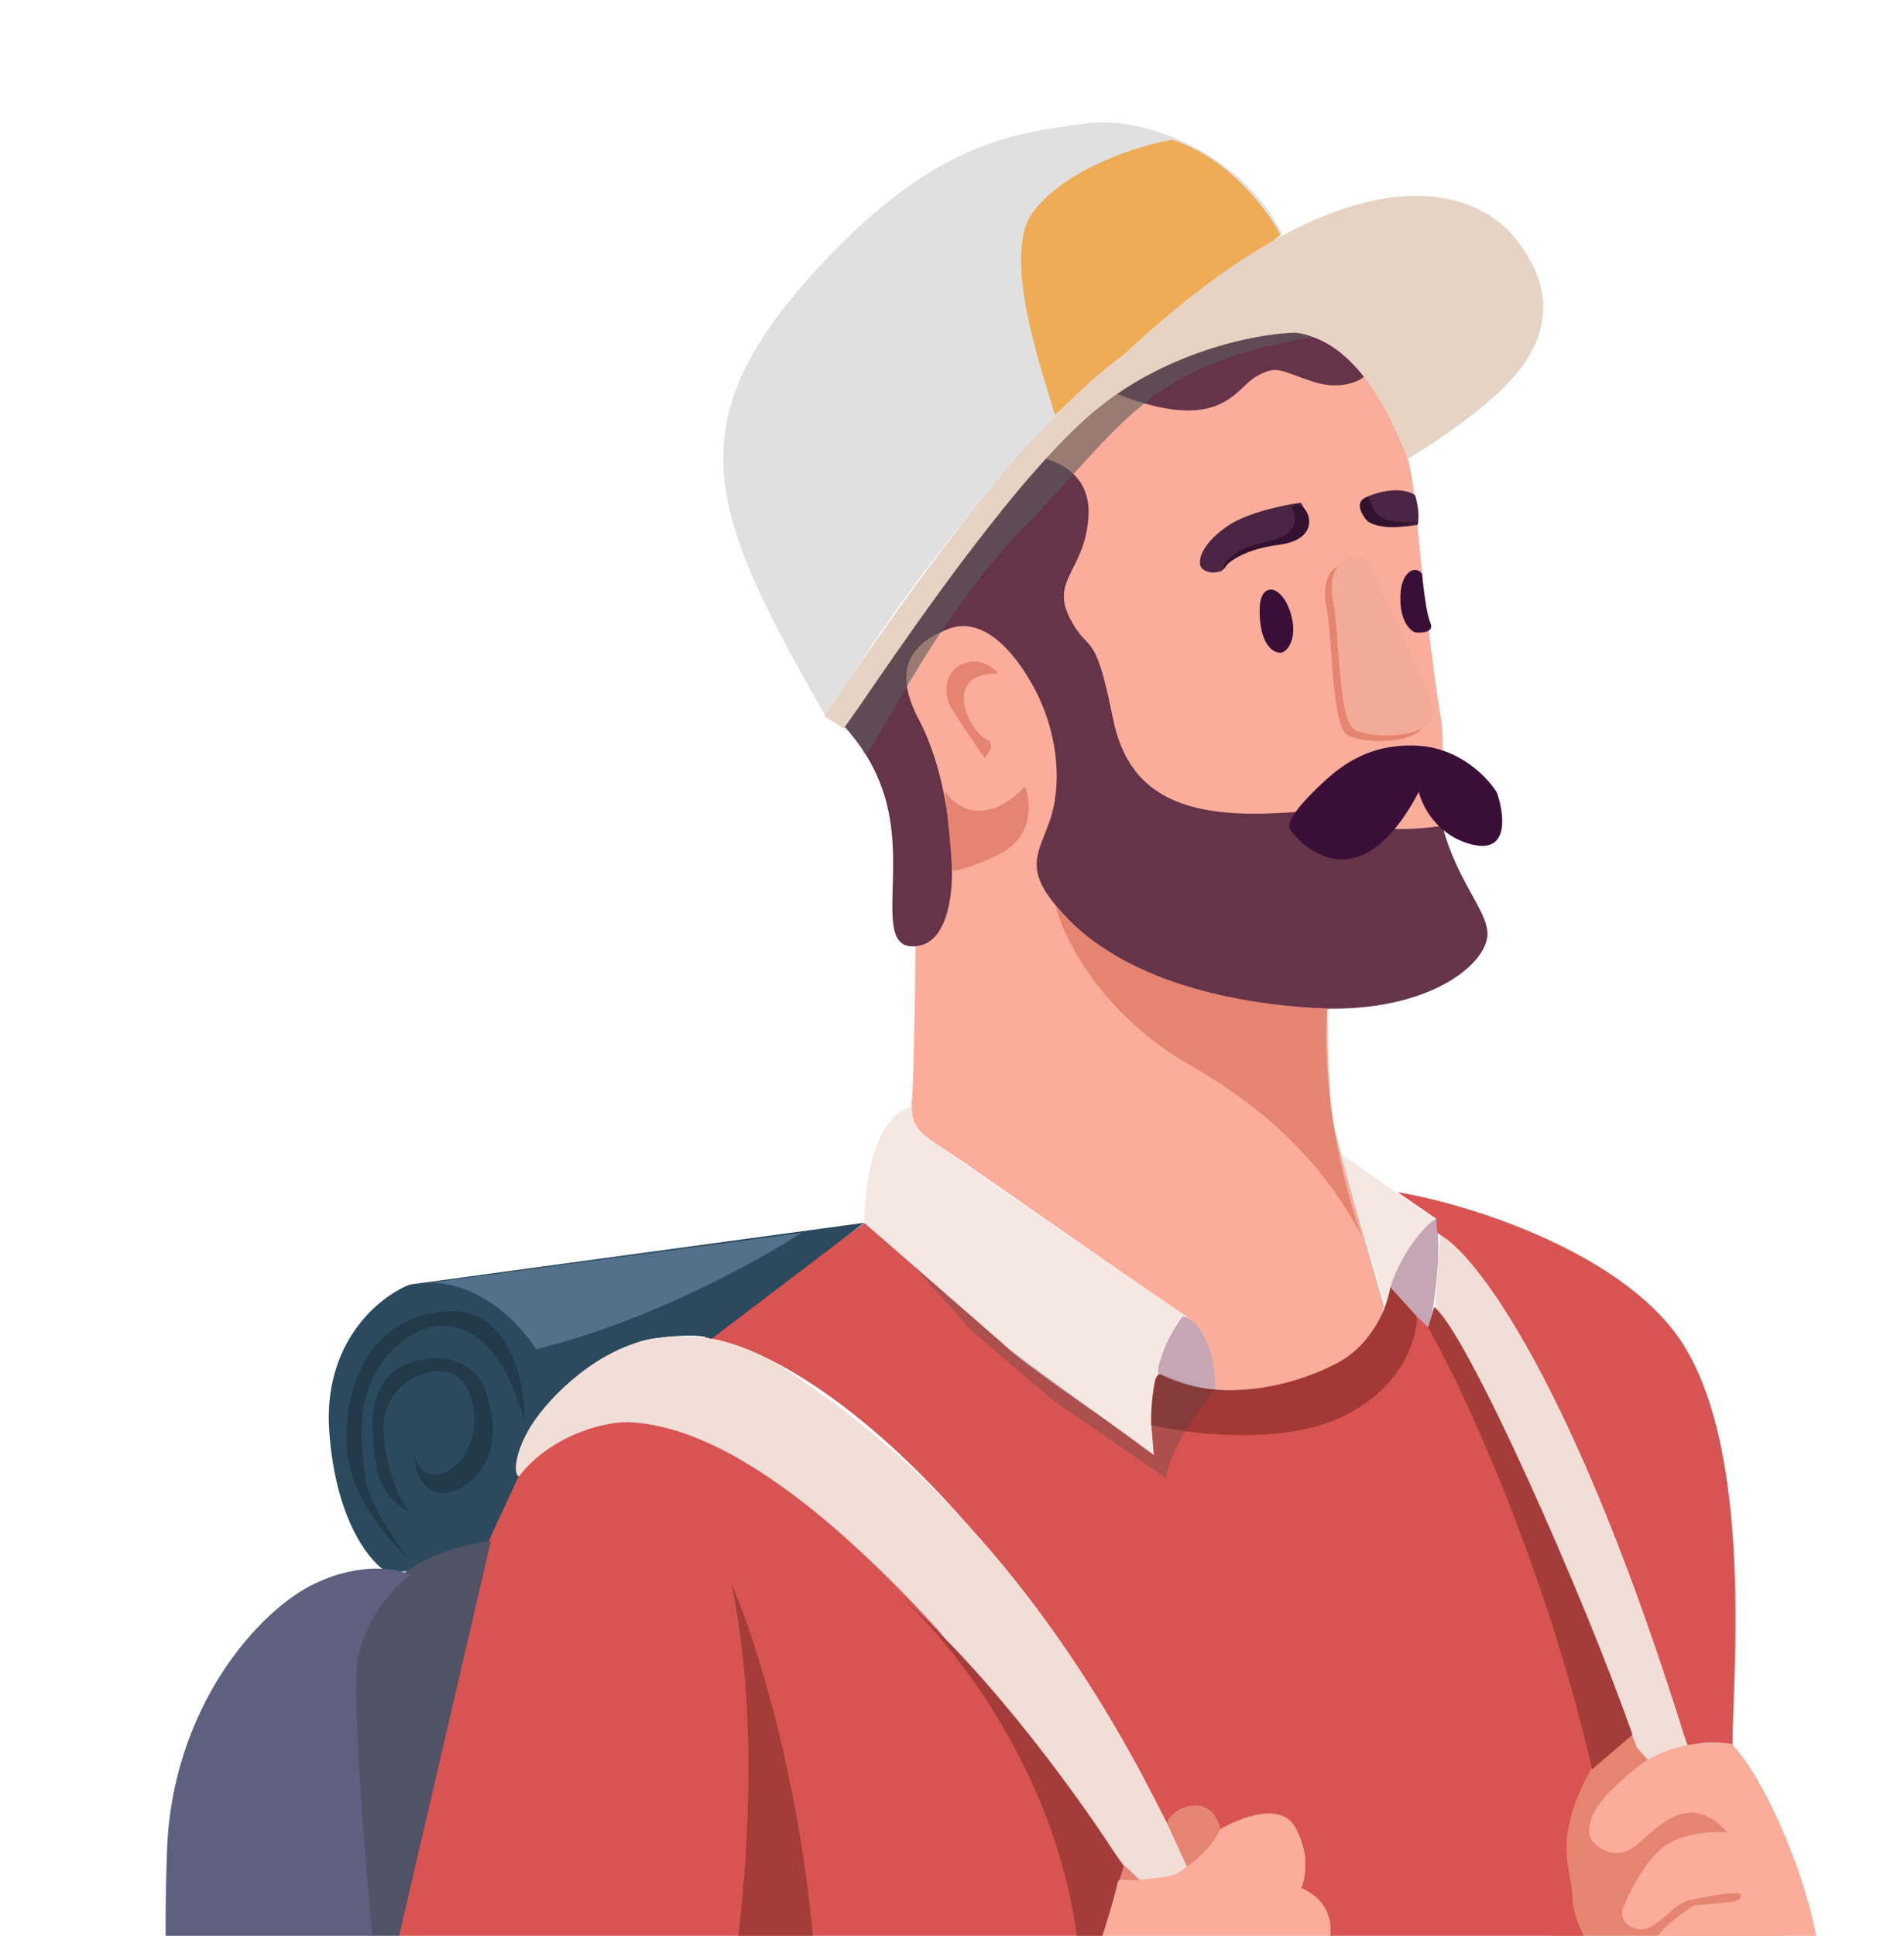 <svg width="367" height="373" viewBox="0 0 367 373" fill="none" xmlns="http://www.w3.org/2000/svg">
<g filter="url(#filter0_d)">
<path d="M196.177 45.871L200.225 57.443" stroke="#00CCB1" stroke-width="1.03" stroke-linecap="round" stroke-linejoin="round"/>
<path d="M222.541 42.639L218.775 56.392" stroke="#00CCB1" stroke-width="1.03" stroke-linecap="round" stroke-linejoin="round"/>
<path d="M244.133 60.453L230.575 65.658" stroke="#00CCB1" stroke-width="1.03" stroke-linecap="round" stroke-linejoin="round"/>
<path d="M160.398 40.846C129.772 72.574 135.512 89.024 159.331 130.407C179.067 95.8 222.935 46.207 247.119 37.191C240.125 22.661 221.578 14.121 208.977 15.921C196.375 17.72 181.53 18.955 160.398 40.846Z" fill="#E0E0E0"/>
<path d="M87.853 322.93C67.431 311.993 35.361 279.924 48.153 228.23C69.407 142.339 149.612 167.812 163.563 188.18C174.603 204.298 155.861 214.867 147.901 201.021C140.037 187.34 178.317 153.923 220.819 238.436" stroke="white" stroke-width="4.98" stroke-linecap="round" stroke-linejoin="round" stroke-dasharray="13.17 13.17"/>
<path d="M199.176 32.862C205.693 24.371 219.711 20.104 225.905 19.032C236.82 22.447 244.402 32.681 246.829 37.371L203.319 71.994C201.476 65.323 192.66 41.353 199.176 32.862Z" fill="#EEAC57"/>
<path d="M266.422 69.406C262.916 61.393 252.834 57.141 248.231 56.017C230.702 53.291 209.79 71.143 202.092 79.816L179.974 108.059L170.376 121.276L173.807 132.609L176.489 174.797C176.385 183.55 176.087 201.759 175.726 204.569C175.364 207.379 176.434 209.519 177.013 210.238L185.222 215.663C197.303 224.079 222.78 241.794 228.039 245.327C233.298 248.861 234.266 256.775 234.278 259.731C257.595 261.622 265.719 249.156 266.762 243.66C264.141 234.641 258.26 214.572 257.147 209.119C256.033 203.665 255.847 192.007 255.893 186.86L279.02 156.982C277.176 149.434 278.566 135.035 277.8 130.862C277.035 126.688 274.773 110.307 273.276 93.856C271.779 77.405 270.805 79.422 266.422 69.406Z" fill="#FAAD9A"/>
<path d="M252.973 65.601C258.065 67.298 261.726 65.705 262.92 64.696C257.633 57.462 250.921 55.759 246.295 55.794C241.669 55.829 235.491 56.704 228.431 59.661C222.782 62.026 216.189 66.433 214.902 67.835C235.318 76.006 238.053 66.959 242.087 64.663C246.121 62.367 246.608 63.48 252.973 65.601Z" fill="#653449"/>
<path d="M249.005 111.11C248.003 106.881 245.944 105.731 245.039 105.684C244.274 105.753 242.361 105.925 242.883 111.667C243.357 116.87 245.771 117.962 246.918 117.857C248.066 117.753 250.007 115.339 249.005 111.11Z" fill="#390F37"/>
<path d="M275.725 112.137C274.946 110.356 274.31 105.065 274.09 102.642C272.768 100.834 269.812 102.26 269.916 107.651C270 111.964 271.876 113.645 272.804 113.946C274.102 114.085 276.504 113.918 275.725 112.137Z" fill="#390F37"/>
<path d="M236.85 93.299C240.634 90.795 247.678 89.357 250.727 88.951C253.858 93.68 250.206 95.941 246.38 96.29C242.554 96.638 237.372 99.038 236.399 101.055C235.425 103.073 231.912 102.621 231.39 101.125C230.868 99.63 232.12 96.43 236.85 93.299Z" fill="#4B2443"/>
<path d="M249.005 89.888C249.759 91.105 250.453 93.922 247.197 95.453C243.139 97.361 237.316 96.744 235.147 102.675C235.14 102.691 235.135 102.707 235.129 102.723C235.135 102.707 235.141 102.691 235.147 102.675C235.705 101.193 238.728 98.072 246.571 97.053C256.484 95.765 251.057 87.001 249.005 89.888Z" fill="#33122F"/>
<path d="M272.748 87.486C269.799 85.594 265.12 87.023 263.149 87.974C263.219 92.981 264.367 92.879 266.349 93.47C267.935 93.943 271.624 93.504 273.271 93.226C273.688 91.028 273.096 88.483 272.748 87.486Z" fill="#4B2443"/>
<path d="M265.731 91.445C267.4 92.836 271.643 92.836 273.556 92.662C267.546 94.444 264.351 93.242 263.505 92.418C262.647 91.468 261.292 89.303 262.739 88.246C264.548 86.924 263.644 89.706 265.731 91.445Z" fill="#33122F"/>
<path d="M260.233 100.847C262.32 100.04 263.816 104.893 264.303 107.42C266.17 112.393 270.266 123.772 271.713 129.504C273.522 136.669 263.436 136.043 261.314 133.922C259.192 131.801 258.773 114.48 257.973 109.924C257.173 105.368 257.625 101.856 260.233 100.847Z" fill="#FAAD9A"/>
<path d="M259.364 100.494C262.382 99.602 264.332 104.413 264.93 106.931C267.406 111.848 272.82 123.107 274.666 128.803C276.973 135.922 262.567 135.69 259.614 133.644C256.662 131.598 256.741 114.232 255.775 109.691C254.808 105.15 255.593 101.608 259.364 100.494Z" fill="#E68472"/>
<path d="M260.662 99.417C263.68 98.526 265.63 103.337 266.228 105.854C268.704 110.772 274.118 122.031 275.964 127.727C278.272 134.846 263.865 134.614 260.912 132.568C257.96 130.522 258.039 113.156 257.073 108.615C256.107 104.074 256.891 100.532 260.662 99.417Z" fill="#F3AA98"/>
<path d="M209.803 91.523C210.275 83.148 203.357 80.979 200.981 80.296L178.948 108.531L162.872 132.054C164.066 133.874 169.683 139.077 171.515 149.783C173.714 162.641 168.839 175.486 176.838 174.372C183.237 173.481 183.863 162.546 183.375 157.19C183.305 152.182 181.955 139.884 177.113 130.758C171.06 119.35 177.633 115.281 182.85 113.263C188.067 111.245 193.806 114.966 198.85 123.765C203.894 132.564 204.834 142.894 202.399 150.059C199.965 157.224 196.731 159.833 206.088 169.396C215.444 178.96 232.209 185.15 253.147 186.331C274.084 187.512 285.631 178.746 286.639 172.868C287.446 168.166 280.988 162.581 278.024 151.206C267.98 152.737 259.741 151.399 256.587 147.829C232.554 150.787 218.051 148.249 214.502 130.442C210.953 112.635 209.944 118.513 206.187 111.14C202.431 103.766 209.213 101.992 209.803 91.523Z" fill="#653449"/>
<path d="M273.441 135.792C281.51 136.292 286.867 142.028 288.537 144.834C289.928 148.822 290.979 156.416 284.051 154.886C277.123 153.357 274.115 147.433 273.477 144.662C261.306 167.757 249.584 153.393 248.679 151.933C247.775 150.472 250.557 147.132 254.104 143.723C257.651 140.315 263.355 135.167 273.441 135.792Z" fill="#390F37"/>
<g style="mix-blend-mode:multiply">
<path d="M232.233 58.233C242.061 54.526 249.994 55.588 252.962 57.118C221.034 62.337 216.688 73.92 197.63 93.399C178.572 112.877 167.514 139.728 166.505 137.12C165.698 135.033 163.548 132.889 162.575 132.077C172.045 118.872 189.017 92.95 200.633 80.709C210.545 70.264 221.708 62.202 232.233 58.233Z" fill="#5A5A5A" fill-opacity="0.6"/>
</g>
<path d="M208.904 73.079C191.099 89.371 168.228 124.883 162.618 132.466L158.931 130.101C188.804 85.336 205.771 68.32 216.625 60.419C259.994 19.839 283.93 28.045 291.916 37.811C301.899 50.018 295.994 59.382 292.718 63.583C288.323 69.22 278.86 75.985 271.301 80.53C264.043 61.059 255.104 56.815 249.714 56.191C243.036 56.285 223.629 59.607 208.904 73.079Z" fill="#E7D3C3"/>
<path d="M183.037 127.91C182.098 126.067 181.68 121.476 185.784 119.946C188.938 118.77 191.446 120.666 192.42 121.886C181.109 121.601 186.996 133.264 190.111 134.524C192.022 135.297 190.458 137.393 189.751 138.1C187.826 135.318 183.789 129.385 183.037 127.91Z" fill="#E68472"/>
<path d="M197.568 143.567C190.835 150.968 184.55 148.408 182.138 144.513L182.955 152.539L183.623 159.88C184.156 160.088 190.031 158.249 193.325 156.297C199.474 152.651 198.577 146.175 197.568 143.567Z" fill="#E68472"/>
<path d="M229.382 197.305C212.131 187.456 204.895 172.659 203.434 166.491C216.986 183.157 243.781 185.965 255.78 186.416C254.64 204.419 259.759 223.086 262.461 230.169C258.774 223.561 250.947 209.615 229.382 197.305Z" fill="#E68472"/>
<path d="M227.987 245.638C233.079 247.335 234.329 255.99 234.283 259.723C228.823 259.063 225.241 257.846 223.189 256.49C223.189 253.095 226.492 247.574 227.987 245.638Z" fill="#C6A6B5"/>
<path d="M177.82 210.542C175.789 208.567 175.629 206.241 175.803 205.326C168.262 207.246 166.564 221.082 166.657 227.76L194.309 251.86L222.413 272.448C220.242 258.758 225.264 248.658 228.046 245.319C212.15 234.55 179.852 212.518 177.82 210.542Z" fill="#F5E7E2"/>
<path d="M276.529 227.023L258.408 214.399L267.187 244.002C268.467 237.713 273.678 229.597 276.529 227.023Z" fill="#F5E7E2"/>
<path d="M92.523 291.53C97.808 268.212 119.544 253.582 144.448 260.189L216.798 351.585C213.262 362.194 205.81 385.142 204.28 392.07C202.75 398.999 179.02 415.456 167.346 422.819L71.35 389.507C76.206 366.563 87.238 314.847 92.523 291.53Z" fill="#D75452"/>
<path d="M276.821 226.921C278.018 233.292 276.403 244.004 275.384 248.34L267.988 240.068C270.158 233.39 274.734 228.01 276.821 226.921Z" fill="#C6A6B5"/>
<path d="M323.759 250.108C312.016 232.969 282.195 223.858 269.408 221.806L276.816 226.919L277.06 229.597C286.973 236.795 300.213 262.665 301.257 265.656C302.092 268.049 317.793 308.898 325.539 329.024C327.236 327.327 331.857 327.806 333.955 328.258C333.781 317.859 338.438 271.531 323.759 250.108Z" fill="#D75452"/>
<path d="M315.425 324.854L328.434 336.4C334.011 346.822 345.333 367.805 346 368.362C346.668 368.918 341.757 369.776 339.218 370.136L341.76 398.064L321.692 410.691C320.973 407.028 319.479 399.089 319.257 396.64C318.978 393.579 313.657 390.206 306.839 383.111C300.022 376.017 298.56 359.948 298.386 358.036C298.246 356.505 299.625 340.564 300.331 332.785L315.425 324.854Z" fill="#E68472"/>
<path d="M166.658 227.754C157.36 234.386 138.188 248.089 135.879 249.842C149.907 251.394 187.376 272.313 225.028 343.568C225.318 342.512 226.739 340.326 230.106 340.02C233.472 339.713 234.367 343.968 234.634 345.487C238.726 343.829 247.969 340.477 250.279 345.513C252.588 350.549 251.258 354.57 250.609 355.915C252.232 356.796 255.841 359.65 256.092 362.405C256.342 365.16 255.332 367.607 254.926 368.801C256.167 371.131 258.688 377.377 257.826 381.467C260.249 385.49 261.677 395.318 246.736 404.083L236.234 424.326L324.227 416.32C323.856 409.41 322.236 394.436 318.73 389.818C314.347 384.045 310.834 383.593 308.016 369.577C306.404 367.409 303.16 361.995 303.076 357.682C302.971 352.291 299.006 346.866 306.622 333.057C306.824 332.691 307.016 332.344 307.198 332.015C307.25 332.214 307.301 332.41 307.352 332.605C309.571 328.301 312.512 322.416 307.198 332.015C301.369 309.783 287.183 262.861 275.765 248.3L273.134 245.767C272.706 249.535 269.067 258.631 259.107 264.475C249.146 270.318 230.123 268.14 221.857 266.321L222.379 272.06C213.881 266.275 196.286 254.066 193.893 251.507C191.5 248.947 174.739 234.605 166.658 227.754Z" fill="#D75452"/>
<path d="M79.015 239.591L166.569 227.695L137.064 250.125C136.635 249.65 133.871 248.95 126.248 249.952C116.718 251.205 108.337 260.84 103.746 265.501C100.074 269.23 99.782 274.219 100.095 276.248L93.975 289.535C90.608 289.841 83.877 293.025 80.933 294.579L74.811 295.136C71.565 293.374 64.752 285.482 63.471 268.008C62.19 250.535 73.3 241.783 79.015 239.591Z" fill="#2B4A5E"/>
<path d="M219.844 354.465C221.736 354.91 226.655 353.845 228.929 351.957C199.825 287.412 162.589 263.623 152.711 256.807C142.833 249.991 133.025 248.183 123.599 250.584C114.174 252.984 104.958 261.923 101.654 268.01C99.011 272.88 99.105 276.27 100.033 276.571C106.376 268.279 117.641 265.656 121.931 266.165C150.619 267.986 188.064 311.38 213.283 346.888C215.955 350.491 216.736 352.368 219.844 354.465Z" fill="#F1DED7"/>
<path d="M318.06 331.639L325.37 328.853C303.495 258.015 284.188 233.526 277.568 230.014L276.595 244.761C289.173 260.898 307.763 307.502 315.486 328.787L318.06 331.639Z" fill="#F1DED7"/>
<path d="M267.986 240.072L273.134 245.776C273.134 250.019 270.171 259.855 258.319 265.254C246.466 270.652 228.895 268.317 221.8 266.648C221.382 258.662 222.97 256.898 223.607 256.84C234.529 262.404 248.163 259.62 257.379 254.924C264.752 251.167 267.522 243.457 267.986 240.072Z" fill="#A23937"/>
<g style="mix-blend-mode:multiply">
<path d="M224.742 276.863C225.715 270.602 231.628 263.048 234.283 259.721C231.57 259.582 225.762 257.925 223.188 256.487L221.867 263.165L222.285 271.999L176.198 236.075L187.364 248.56L202.934 261.874L224.742 276.863Z" fill="#434343" fill-opacity="0.29"/>
</g>
<path d="M177.82 210.542C175.789 208.567 175.629 206.241 175.803 205.326C168.262 207.246 166.564 221.082 166.657 227.76L194.309 251.86L222.413 272.448C220.242 258.758 225.264 248.658 228.046 245.319C212.15 234.55 179.852 212.518 177.82 210.542Z" fill="#F5E7E2"/>
<path d="M73.573 299.426C79.054 291.83 90.661 289.385 94.614 289.025L72.71 383.212C71.109 367.028 68.686 333.894 68.323 326.521C67.87 317.304 66.722 308.922 73.573 299.426Z" fill="#505265"/>
<path d="M208.335 380.59C209.695 341.274 185.177 309.79 172.748 298.963C191.141 314.571 209.584 340.615 216.506 351.686L208.335 380.59Z" fill="#A43C3A"/>
<path d="M60.719 297.188C69.595 292.986 76.66 294.323 79.083 295.517C76.312 297.569 70.416 303.712 68.998 311.865C67.579 320.017 71.262 360.777 73.281 380.138L71.369 388.798L33.18 388.802C32.519 384.361 31.398 370.062 32.203 348.387C33.21 321.293 49.624 302.441 60.719 297.188Z" fill="#5D607F"/>
<path d="M85.652 244.774C98.2 243.632 101.153 258.279 101.061 265.745C95.285 244.669 82.904 244.252 75.183 252.67C67.463 261.087 69.968 271.66 70.455 277.016C70.845 281.301 76.183 289.096 78.804 292.458C75.163 289.189 67.687 280.508 66.907 271.939C65.933 261.226 69.966 246.201 85.652 244.774Z" fill="#223A49"/>
<path d="M86.145 275.588C81.721 277.842 79.942 273.838 79.606 271.554C80.803 284.715 91.154 279.76 94.005 272.944C96.286 267.49 94.051 260.724 92.648 258.023C91.291 255.832 86.707 252.083 79.222 254.615C69.867 257.781 71.641 268.807 72.581 274.893C73.332 279.762 77.277 282.695 79.155 283.553C77.74 282.138 74.716 277.168 73.937 268.598C72.962 257.886 85.274 253.294 89.204 258.337C93.135 263.379 91.675 272.77 86.145 275.588Z" fill="#223A49"/>
<path d="M103.293 252.045C124.439 247.035 146.234 235.023 154.488 229.643L82.842 239.248C93.025 239.247 100.719 247.779 103.293 252.045Z" fill="#53718B"/>
<path d="M225.552 353.549C228.585 352.964 233.215 347.323 235.151 344.575C238.93 342.302 247.149 339.085 249.793 344.4C252.437 349.714 251.591 354.266 250.837 355.877C257.905 358.937 256.867 365.615 255.464 368.572C258.943 376.279 258.723 380.362 258.178 381.44C263.361 391.769 252.163 400.117 248.546 402.761C245.652 404.876 230.994 416.188 224.027 421.579L174.573 467.354C173.553 467.447 170.608 464.474 166.99 451.842C163.372 439.21 165.759 427.009 167.405 422.488C184.961 411.941 198.717 399.194 203.4 394.139C205.847 383.814 213.422 363.91 215.52 354.462C217.444 354.415 222.519 354.133 225.552 353.549Z" fill="#FAAD9A"/>
<path d="M156.899 408.721C161.375 359.555 148.138 313.853 140.961 297.147C150.202 341.053 137.885 400.422 130.572 424.618L156.899 408.721Z" fill="#A43C3A"/>
<path d="M227.761 340.64C225.396 341.781 224.953 342.802 225.023 343.568L228.77 351.736C232.554 349.232 234.721 345.847 235.231 344.386C234.048 339.865 230.717 339.214 227.761 340.64Z" fill="#E68472"/>
<path d="M219.758 354.391L216.8 351.574L215.896 354.357L219.758 354.391Z" fill="#E68472"/>
<path d="M275.253 247.902L276.435 243.937C282.724 248.611 305.536 300.12 314.659 326.339L306.877 332.988C298.165 294.897 282.268 259.993 275.253 247.902Z" fill="#A43C3A"/>
<path d="M315.223 332.85C321.539 327.646 330.167 327.504 333.691 328.084C341.691 335.457 357.972 374.478 347.677 384.287C339.442 392.134 335.946 400.912 335.228 404.321L334.252 380.879C325.626 381.047 321.429 378.446 320.409 377.124C320.212 374.956 320.45 370.794 322.982 371.489C326.148 372.359 337.416 369.019 339.259 368.08C340.734 367.328 339.247 366.538 338.32 366.236C336.616 367.291 332.06 369.506 327.469 369.924C321.73 370.446 319.956 367.907 319.399 366.029C318.954 364.527 323.944 360.858 326.494 359.212L333.763 358.55C334.401 358.492 335.655 358.147 335.572 357.228C335.488 356.31 329.415 357.403 326.39 358.064C322.181 358.447 319.295 364.881 315.33 363.699C312.158 362.753 312.455 360.36 312.999 359.282C314.263 356.21 317.743 349.516 321.554 347.317C325.366 345.119 330.725 344.94 332.927 345.125C325.205 336.57 319.015 344.848 315.05 347.909C311.086 350.97 306.147 347.562 306.286 344.849C306.425 342.136 307.329 339.354 315.223 332.85Z" fill="#FAAD9A"/>
<path d="M119.889 98.6L130.393 92.278" stroke="white" stroke-width="4.98" stroke-linecap="round" stroke-linejoin="round"/>
<path d="M111.337 73.449L125.568 74.332" stroke="white" stroke-width="4.98" stroke-linecap="round" stroke-linejoin="round"/>
<path d="M124.381 48.658L132.24 60.87" stroke="white" stroke-width="4.98" stroke-linecap="round" stroke-linejoin="round"/>
</g>
<defs>
<filter id="filter0_d" x="16.114" y="7.779" width="350.682" height="483.291" filterUnits="userSpaceOnUse" color-interpolation-filters="sRGB">
<feFlood flood-opacity="0" result="BackgroundImageFix"/>
<feColorMatrix in="SourceAlpha" type="matrix" values="0 0 0 0 0 0 0 0 0 0 0 0 0 0 0 0 0 0 127 0"/>
<feOffset dy="7.904"/>
<feGaussianBlur stdDeviation="7.904"/>
<feColorMatrix type="matrix" values="0 0 0 0 0.208 0 0 0 0 0.243 0 0 0 0 0.267 0 0 0 0.25 0"/>
<feBlend mode="normal" in2="BackgroundImageFix" result="effect1_dropShadow"/>
<feBlend mode="normal" in="SourceGraphic" in2="effect1_dropShadow" result="shape"/>
</filter>
</defs>
</svg>
